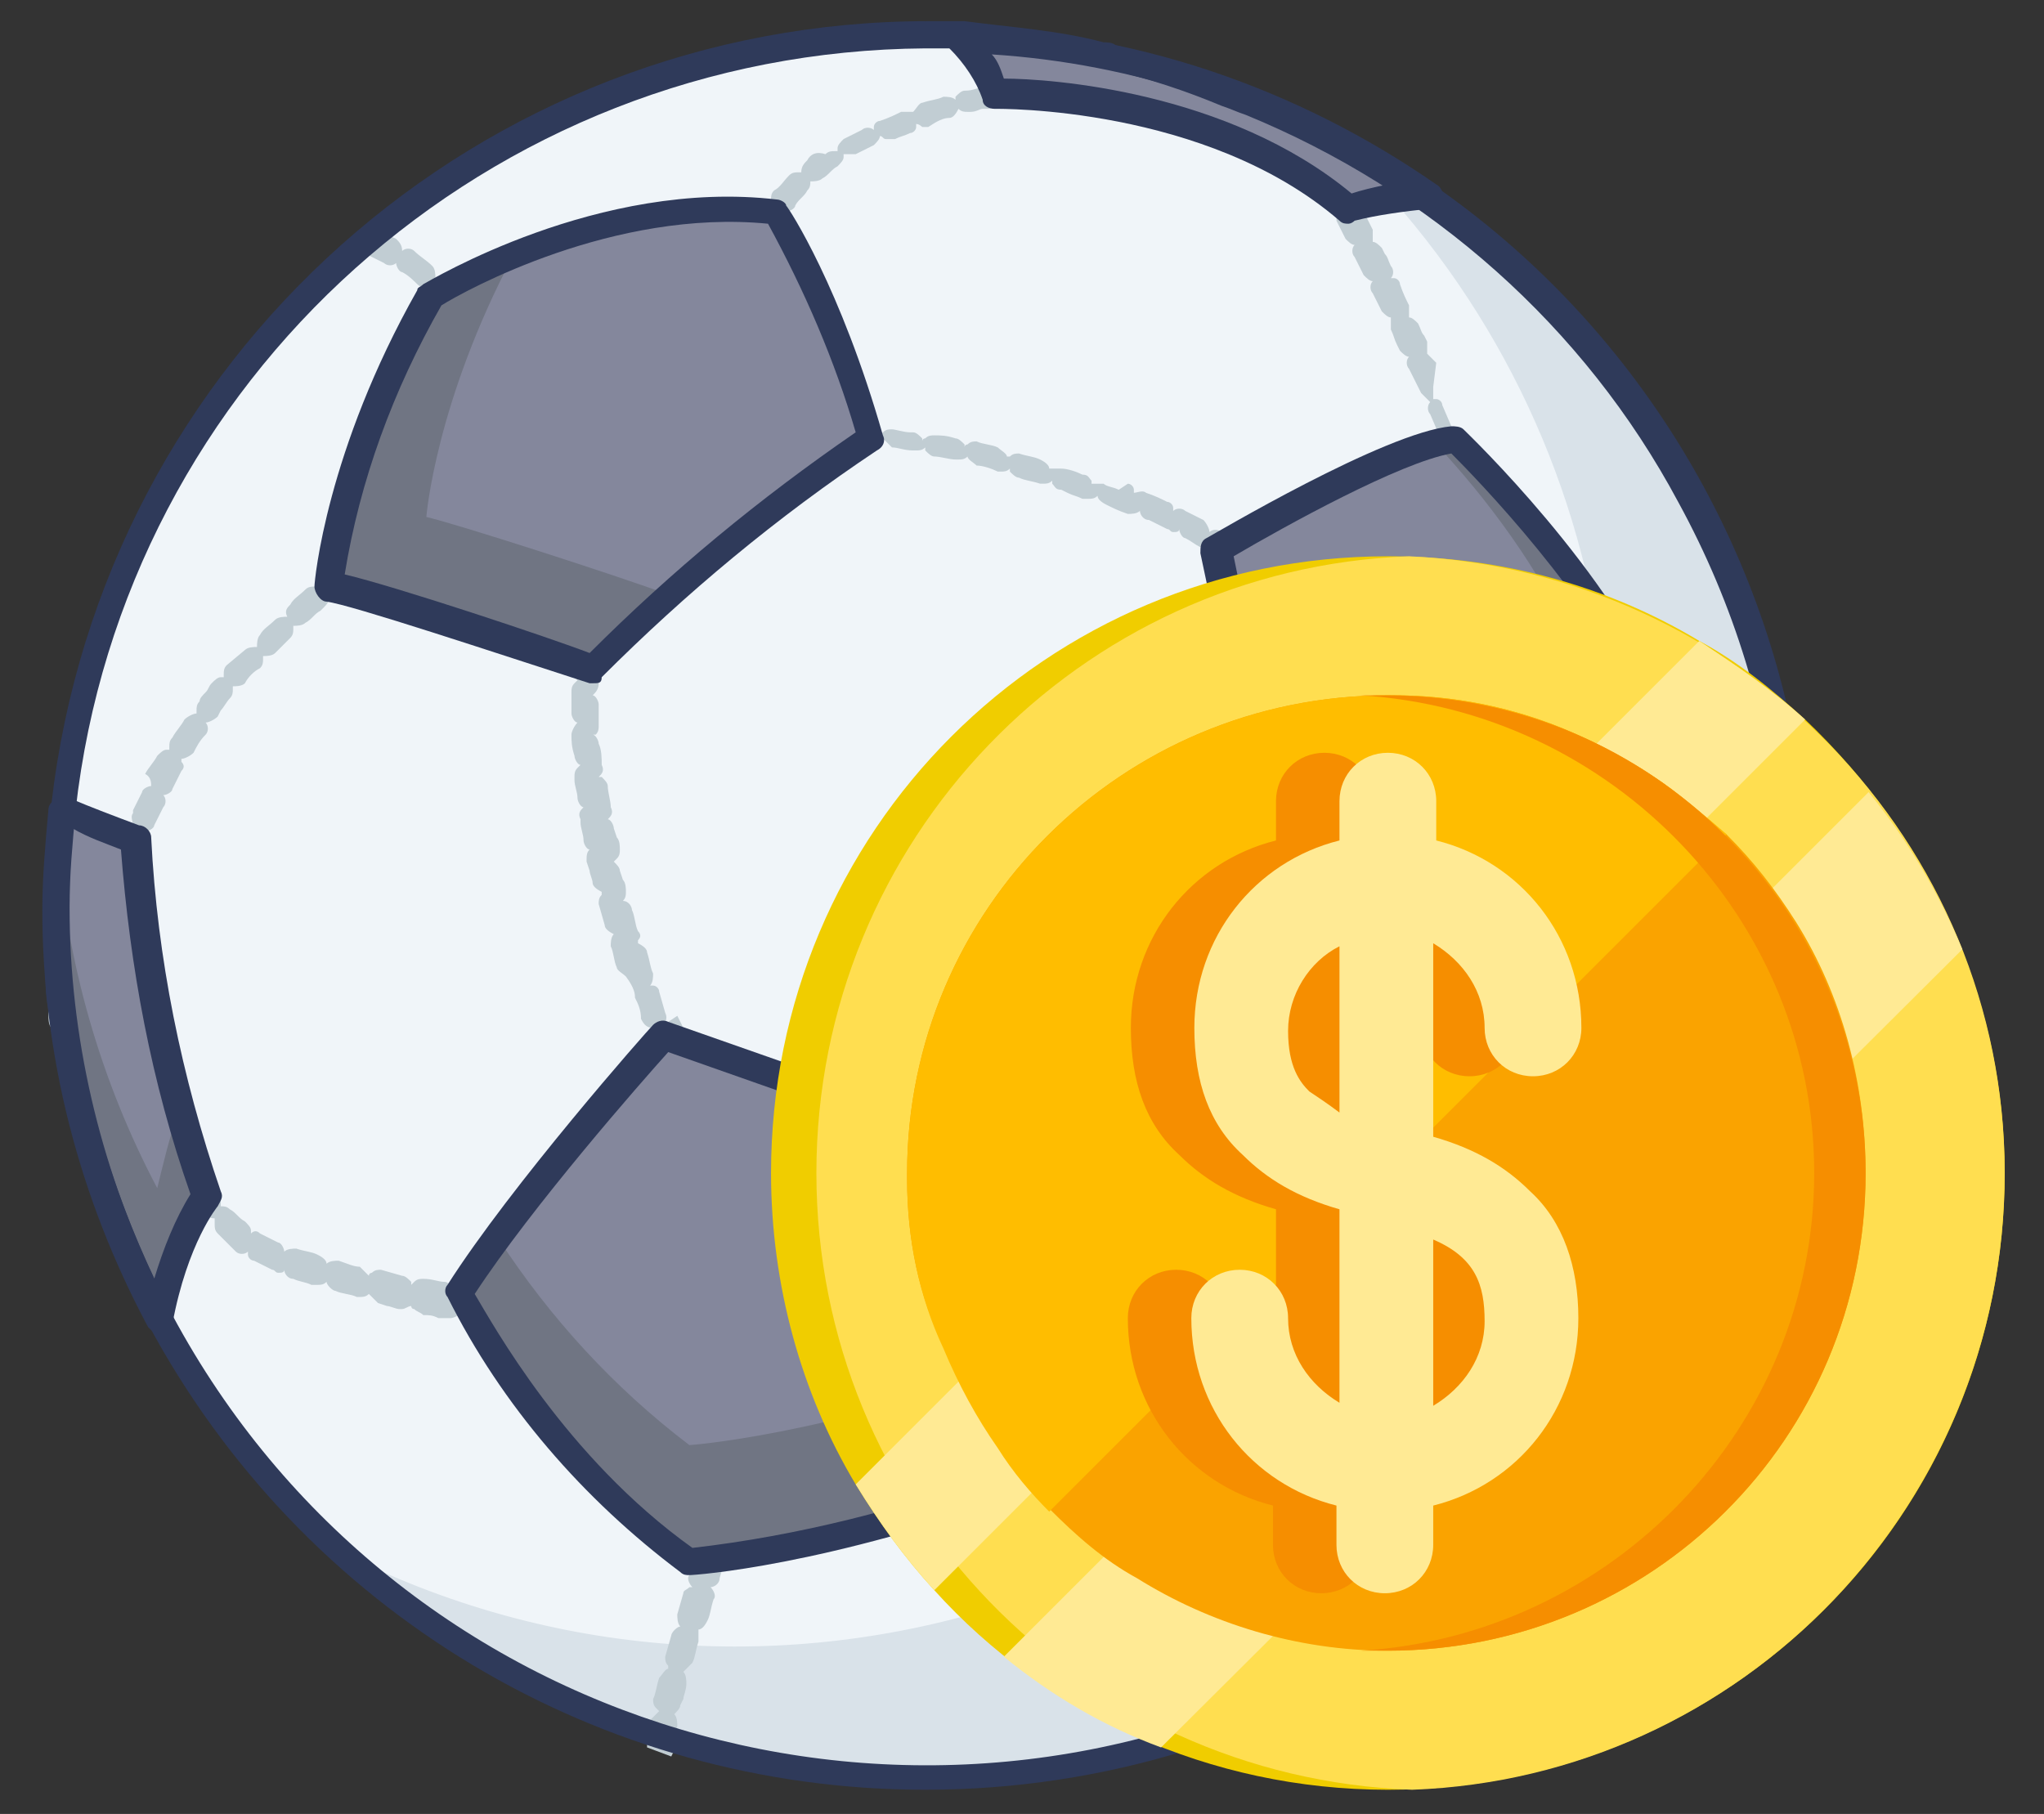 <?xml version="1.0" encoding="utf-8"?>
<!-- Generator: Adobe Illustrator 25.4.1, SVG Export Plug-In . SVG Version: 6.00 Build 0)  -->
<svg version="1.1" id="Layer_1" xmlns="http://www.w3.org/2000/svg" xmlns:xlink="http://www.w3.org/1999/xlink" x="0px" y="0px"
	 viewBox="0 0 67.6 60" style="enable-background:new 0 0 67.6 60;" xml:space="preserve">
<rect x="0" y="0" width="67.6" height="60" fill="#333333" stroke="none"/>
<style type="text/css">
	.st0{fill:#F0F5F9;}
	.st1{fill:#D9E2E9;}
	.st2{fill:#C1CDD3;}
	.st3{fill:#84879C;}
	.st4{fill:#707583;}
	.st5{fill:#2F3A5A;}
	.st6{fill:#F0CD00;}
	.st7{fill:#FFDE50;}
	.st8{fill:#FFEA94;}
	.st9{fill:#FAA300;}
	.st10{fill:#FFBD00;}
	.st11{fill:#F68E00;}
</style>
<g>
	<g>
		<g id="icon_00000093170577379070064760000005186254420321330366_">
			<path class="st0" d="M59.4,30c0,15.9-12.9,28.8-28.8,28.8C20,58.8,10.3,53,5.3,43.6v0c-1.6-3-2.7-6.3-3.2-9.7
				c0-0.2,0-0.4-0.1-0.5C2,33,1.9,32.5,1.9,32c0-0.2,0-0.4,0-0.6c0-0.5,0-1,0-1.4c0-15.9,12.9-28.8,28.8-28.8c0.4,0,0.8,0,1.2,0
				c1.6,0.1,3.1,0.3,4.6,0.6c0.1,0,0.2,0,0.3,0.1c1.3,0.3,2.6,0.7,3.9,1.1c0.3,0.1,0.5,0.2,0.8,0.3C52.3,7.7,59.4,18.3,59.4,30z"/>
			<path class="st1" d="M59.4,30c0,15.9-12.9,28.8-28.8,28.8c-7.2,0-14.1-2.7-19.4-7.5C25.3,58.5,42.7,53,50,38.9
				c6-11.6,3.5-25.7-6.1-34.5c1.2,0.6,2.3,1.3,3.4,2C54.8,11.9,59.4,20.6,59.4,30z"/>
			<path class="st2" d="M2.6,31.3C2.5,31.2,2.5,31.2,2.6,31.3c0.1-0.1,0.3-0.2,0.3-0.3l0.4-0.6c0.1-0.1,0.1-0.3,0-0.4l0,0
				c0.1,0,0.3-0.1,0.4-0.2l0.4-0.6c0.1-0.1,0.1-0.2,0.1-0.3c0,0,0-0.1,0-0.1c0.1,0,0.3-0.1,0.4-0.2L4.8,28c0.1-0.1,0.1-0.3,0-0.5
				c0.1,0,0.3-0.1,0.3-0.2c0.1-0.2,0.2-0.4,0.3-0.6c0.1-0.1,0.1-0.3,0-0.4c0.1,0,0.3-0.1,0.3-0.2c0.1-0.2,0.2-0.4,0.3-0.6
				c0.1-0.1,0.1-0.2,0-0.3c0,0,0-0.1,0-0.1c0.1,0,0.3-0.1,0.4-0.2c0.1-0.2,0.2-0.4,0.4-0.6c0.1-0.1,0.1-0.3,0-0.4
				c0.1,0,0.3-0.1,0.4-0.2l0.1-0.2c0.1-0.1,0.2-0.3,0.3-0.4c0.1-0.1,0.1-0.2,0.1-0.3c0,0,0-0.1,0-0.1c0.1,0,0.3,0,0.4-0.1
				c0.1-0.2,0.3-0.4,0.5-0.5c0.1-0.1,0.1-0.2,0.1-0.3c0,0,0,0,0-0.1c0.1,0,0.3,0,0.4-0.1c0.2-0.2,0.3-0.3,0.5-0.5
				c0.1-0.1,0.1-0.2,0.1-0.3c0,0,0,0,0-0.1c0.1,0,0.3,0,0.4-0.1c0.2-0.1,0.3-0.3,0.5-0.4l0.1-0.1c0.1-0.1,0.2-0.2,0.2-0.4
				c0.1,0,0.3,0,0.4-0.1l0.6-0.5c0.1-0.1,0.2-0.2,0.2-0.4c0.1,0,0.3,0,0.4-0.1c0.2-0.2,0.4-0.3,0.6-0.5C13,18.1,13,18,13,17.9
				c0,0,0-0.1,0-0.1c0.1,0,0.3,0,0.4-0.1c0.2-0.2,0.3-0.4,0.5-0.6C14,17,14,16.8,14,16.7c0.1,0,0.3-0.1,0.4-0.2
				c0.1-0.2,0.3-0.4,0.4-0.6c0.1-0.1,0.1-0.3,0-0.4c0.2,0,0.3-0.1,0.3-0.2c0.1-0.2,0.2-0.4,0.2-0.6l0.2,0.4c0.1,0.1,0.2,0.2,0.3,0.2
				c-0.1,0.1-0.1,0.3,0,0.4l0.3,0.6c0.1,0.1,0.2,0.2,0.3,0.2c-0.1,0.1-0.1,0.3,0,0.4l0.3,0.6c0.1,0.1,0.2,0.2,0.3,0.2
				c-0.1,0.1-0.1,0.3,0,0.4l0.3,0.6c0.1,0.1,0.2,0.2,0.3,0.2c-0.1,0.1-0.1,0.3,0,0.4l0.3,0.6c0.1,0.1,0.2,0.2,0.3,0.2c0,0,0,0,0,0.1
				c0,0.1,0,0.2,0,0.3l0.3,0.6c0.1,0.1,0.2,0.2,0.3,0.2c0,0,0,0,0,0.1c0,0.1,0,0.2,0,0.3l0.1,0.2c0,0.1,0,0.1,0,0.2
				c0,0.1,0.1,0.3,0.2,0.4c0,0,0,0-0.1,0.1c-0.1,0.1-0.1,0.2-0.1,0.3c0,0.2,0,0.4,0,0.7c0,0.1,0.1,0.3,0.2,0.3
				c-0.1,0.1-0.2,0.3-0.2,0.4c0,0.2,0,0.4,0.1,0.7c0,0.1,0.1,0.3,0.2,0.3c0,0,0,0-0.1,0.1c-0.1,0.1-0.1,0.2-0.1,0.3l0,0.1
				c0,0.2,0.1,0.4,0.1,0.6c0,0.1,0.1,0.3,0.2,0.3c-0.1,0.1-0.2,0.2-0.1,0.4l0,0.1c0,0.2,0.1,0.4,0.1,0.6c0,0.1,0.1,0.3,0.2,0.3
				c-0.1,0.1-0.1,0.2-0.1,0.4l0.1,0.3c0,0.1,0.1,0.3,0.1,0.4c0,0.1,0.1,0.2,0.3,0.3c0,0,0,0,0,0.1c-0.1,0.1-0.1,0.2-0.1,0.3l0.2,0.7
				c0,0.1,0.1,0.2,0.3,0.3c-0.1,0.1-0.1,0.3-0.1,0.4c0.1,0.2,0.1,0.5,0.2,0.7c0,0.1,0.2,0.2,0.3,0.3C21,32.7,21,32.9,21,33
				c0.1,0.2,0.2,0.4,0.2,0.7c0.1,0.2,0.2,0.3,0.4,0.3c0.1,0,0.1,0,0.2,0c0.2-0.1,0.3-0.3,0.2-0.5l-0.2-0.7c0-0.1-0.1-0.2-0.2-0.2
				c0,0,0,0-0.1,0c0.1-0.1,0.1-0.3,0.1-0.4c-0.1-0.2-0.1-0.4-0.2-0.7v0c0-0.1-0.1-0.2-0.3-0.3c0,0,0,0,0-0.1c0.1-0.1,0.1-0.2,0-0.3
				c-0.1-0.2-0.1-0.5-0.2-0.7c0-0.1-0.1-0.3-0.3-0.3c0,0,0,0,0,0c0.1-0.1,0.1-0.2,0.1-0.3c0-0.1,0-0.3-0.1-0.4l-0.1-0.3
				c0-0.1-0.1-0.2-0.2-0.3c0,0,0,0,0.1-0.1c0.1-0.1,0.1-0.2,0.1-0.3c0-0.1,0-0.3-0.1-0.4l-0.1-0.3c0-0.1-0.1-0.3-0.2-0.3
				c0.1-0.1,0.2-0.2,0.1-0.4c0-0.2-0.1-0.5-0.1-0.7c0-0.1-0.1-0.2-0.2-0.3c0,0,0,0-0.1,0c0.1-0.1,0.2-0.2,0.1-0.4
				c0-0.2,0-0.5-0.1-0.7c0-0.1-0.1-0.3-0.2-0.3c0,0,0,0,0.1,0c0.1-0.1,0.1-0.2,0.1-0.3c0-0.3,0-0.5,0-0.7l0,0c0-0.1-0.1-0.3-0.2-0.3
				c0.1-0.1,0.2-0.2,0.2-0.4c0-0.2,0-0.3,0-0.3c0-0.1,0-0.1,0-0.2l-0.2-0.3c-0.1-0.1-0.1-0.2-0.2-0.2c0,0-0.1,0-0.1,0
				c0.1-0.1,0.1-0.3,0-0.4l-0.3-0.6c0-0.1-0.1-0.2-0.3-0.2c0,0,0,0-0.1,0c0.1-0.1,0.1-0.3,0-0.4l-0.3-0.6c-0.1-0.1-0.2-0.2-0.3-0.2
				c0,0,0-0.1,0-0.1c0-0.1,0-0.2,0-0.3L18,17.9c0-0.1-0.1-0.2-0.2-0.2c0,0-0.1,0-0.1,0c0,0,0,0,0-0.1c0-0.1,0-0.2,0-0.3l-0.3-0.6
				c-0.1-0.1-0.2-0.2-0.3-0.2c0,0,0,0,0-0.1c0-0.1,0-0.2,0-0.3l-0.3-0.6c-0.1-0.1-0.2-0.2-0.3-0.2c0.1-0.1,0.1-0.3,0-0.4L16,14.1
				c-0.1-0.1-0.2-0.2-0.3-0.2c0.1-0.1,0.1-0.3,0-0.4l-0.2-0.3c-0.1-0.2-0.3-0.3-0.5-0.2c-0.2,0.1-0.3,0.3-0.3,0.5l0,0
				c0,0.1,0,0.2,0,0.2c0,0.1,0,0.2,0.1,0.3c0,0,0,0,0,0c-0.1,0-0.2,0.1-0.3,0.3c-0.1,0.2-0.1,0.4-0.2,0.6c-0.1,0.1-0.1,0.3,0,0.4
				c-0.1,0-0.3,0.1-0.3,0.2c-0.1,0.2-0.2,0.4-0.4,0.6c-0.1,0.1-0.1,0.3-0.1,0.4c0,0-0.1,0-0.1,0c-0.1,0-0.2,0.1-0.3,0.2
				c-0.1,0.2-0.3,0.3-0.5,0.5c-0.1,0.1-0.1,0.2-0.1,0.3c0,0,0,0.1,0,0.1c0,0-0.1,0-0.1,0c-0.1,0-0.2,0.1-0.3,0.1
				c-0.2,0.1-0.3,0.3-0.5,0.5c-0.1,0.1-0.2,0.2-0.1,0.4c-0.1,0-0.3,0-0.4,0.1c-0.1,0.1-0.2,0.2-0.4,0.3L10.7,19
				c-0.1,0.1-0.2,0.2-0.2,0.3c0,0,0,0.1,0,0.1c-0.2,0-0.3,0-0.4,0.1c-0.2,0.2-0.4,0.3-0.5,0.5c-0.1,0.1-0.2,0.2-0.1,0.4
				c-0.1,0-0.3,0-0.4,0.1c-0.2,0.2-0.4,0.3-0.5,0.5c-0.1,0.1-0.1,0.3-0.1,0.4c-0.1,0-0.3,0-0.4,0.1L7.5,22c-0.1,0.1-0.1,0.2-0.1,0.3
				c0,0,0,0,0,0.1c0,0-0.1,0-0.1,0c-0.1,0-0.2,0.1-0.3,0.2c-0.1,0.1-0.1,0.2-0.2,0.3c-0.1,0.1-0.2,0.2-0.2,0.3
				c-0.1,0.1-0.1,0.2-0.1,0.3c0,0,0,0.1,0,0.1c-0.1,0-0.3,0.1-0.4,0.2c-0.1,0.2-0.3,0.4-0.4,0.6c-0.1,0.1-0.1,0.2-0.1,0.3
				c0,0,0,0.1,0,0.1c0,0-0.1,0-0.1,0c-0.1,0-0.2,0.1-0.3,0.2c-0.1,0.2-0.3,0.4-0.4,0.6C5,25.7,5,25.9,5,26c-0.1,0-0.3,0.1-0.3,0.2
				c-0.1,0.2-0.2,0.4-0.3,0.6l0,0.1c-0.1,0.1,0,0.3,0,0.4c-0.1,0-0.2,0.1-0.3,0.2l-0.4,0.6c-0.1,0.1-0.1,0.3,0,0.4c0,0-0.1,0-0.1,0
				c-0.1,0-0.2,0.1-0.3,0.2L3,29.3c-0.1,0.1-0.1,0.3,0,0.4c-0.1,0-0.3,0.1-0.4,0.2l-0.4,0.6c-0.1,0.1-0.1,0.2-0.1,0.3
				c0,0,0,0.1,0,0.1c0,0-0.1,0-0.1,0c-0.1,0-0.2,0.1-0.3,0.2l-0.2,0.2l0,0.1c0,0.2,0,0.4,0,0.6l0.1,0.7l0.8-1.2
				C2.6,31.5,2.6,31.4,2.6,31.3z"/>
			<path class="st2" d="M20.5,10.2c0.1,0,0.3,0,0.4,0l0,0c0.2,0,0.3-0.1,0.4-0.2c0.1,0.1,0.2,0.2,0.3,0.2h0l0,0
				c0.2,0,0.5-0.1,0.7-0.2c0.1,0,0.2-0.1,0.3-0.3c0.1,0.1,0.3,0.1,0.4,0c0.2-0.1,0.5-0.2,0.7-0.3C23.9,9.4,24,9.2,24,9.1
				c0.1,0.1,0.3,0,0.4-0.1c0.2-0.1,0.4-0.3,0.6-0.5c0.1-0.1,0.1-0.2,0.1-0.4c0.1,0,0.3,0,0.4-0.2c0.2-0.2,0.3-0.4,0.4-0.6
				C26,7.3,26,7.2,26,7.1c0,0,0,0,0-0.1c0.1,0,0.3-0.1,0.3-0.2c0.1-0.2,0.3-0.3,0.4-0.5c0.1-0.1,0.1-0.2,0.1-0.3
				c0.1,0,0.3,0,0.4-0.1c0.2-0.1,0.3-0.3,0.5-0.4c0.1-0.1,0.2-0.2,0.2-0.3c0,0,0,0,0-0.1c0.1,0,0.3,0,0.4,0c0.2-0.1,0.4-0.2,0.6-0.3
				c0.1-0.1,0.2-0.2,0.2-0.3c0.1,0,0.1,0.1,0.2,0.1c0.1,0,0.1,0,0.2,0l0.1,0c0.2-0.1,0.3-0.1,0.5-0.2c0.1,0,0.2-0.1,0.2-0.2
				c0,0,0,0,0-0.1c0.1,0,0.2,0.1,0.2,0.1c0,0,0,0,0.1,0l0.1,0C31,4,31.2,3.9,31.4,3.9c0.1,0,0.2-0.1,0.3-0.3
				c0.1,0.1,0.2,0.1,0.3,0.1l0.1,0l0,0c0.2,0,0.3-0.1,0.4-0.1l0.2,0c0.1,0,0.2-0.1,0.3-0.2c0,0,0,0,0-0.1c0.1,0.1,0.2,0.1,0.3,0.1
				c0,0,0.1,0,0.1,0l0.7-0.2c0.1,0,0.2-0.1,0.3-0.3C34.4,3,34.5,3,34.6,3c0,0,0.1,0,0.1,0l0.7-0.2c0.1,0,0.2-0.1,0.3-0.3
				c0.1,0.1,0.2,0.1,0.3,0.1c0,0,0.1,0,0.1,0l0.7-0.2c0.2-0.1,0.4-0.3,0.3-0.5l0-0.1l-0.1,0c-0.1,0-0.3-0.1-0.4-0.1l-0.1,0l-0.6,0.2
				c-0.1,0-0.2,0.1-0.3,0.3c-0.1-0.1-0.3-0.1-0.4-0.1l-0.7,0.2c-0.1,0-0.2,0.1-0.3,0.3c0,0,0,0,0,0c-0.1-0.1-0.2-0.1-0.3,0l-0.7,0.2
				c-0.1,0-0.2,0.1-0.3,0.2c0,0,0,0,0,0c-0.1-0.1-0.2-0.1-0.3-0.1l-0.1,0c-0.2,0-0.3,0.1-0.6,0.1c-0.1,0-0.2,0.1-0.3,0.2
				c0,0,0,0,0,0.1c-0.1-0.1-0.3-0.1-0.4-0.1c-0.2,0.1-0.4,0.1-0.7,0.2c-0.1,0-0.2,0.2-0.3,0.3c0,0,0,0-0.1,0c-0.1,0-0.2,0-0.3,0
				c-0.2,0.1-0.4,0.2-0.7,0.3c-0.1,0-0.2,0.1-0.2,0.2c0,0,0,0.1,0,0.1c-0.1-0.1-0.3-0.1-0.4,0c-0.2,0.1-0.4,0.2-0.6,0.3
				c-0.1,0.1-0.2,0.2-0.2,0.3c0,0,0,0.1,0,0.1c0,0,0,0-0.1,0c-0.1,0-0.2,0-0.3,0.1C27,5,26.8,5.1,26.7,5.3c-0.1,0.1-0.2,0.2-0.2,0.4
				c0,0-0.1,0-0.1,0c-0.1,0-0.2,0-0.3,0.1c-0.2,0.2-0.3,0.4-0.5,0.5c-0.1,0.1-0.1,0.2-0.1,0.3c0,0,0,0.1,0,0.1
				c-0.1,0-0.3,0.1-0.3,0.2c-0.1,0.2-0.3,0.4-0.4,0.5c-0.1,0.1-0.1,0.2-0.1,0.3c0,0,0,0,0,0c0,0,0,0,0,0c-0.1,0-0.2,0-0.3,0.1
				c-0.2,0.1-0.3,0.3-0.5,0.4c-0.1,0.1-0.1,0.2-0.2,0.3c0,0,0,0,0,0c-0.1,0-0.3,0-0.4,0C23.1,8.8,23,8.9,22.8,9
				c-0.1,0-0.2,0.1-0.2,0.3c0,0,0,0,0,0c-0.1-0.1-0.2-0.1-0.3,0c-0.2,0.1-0.4,0.1-0.6,0.1c-0.1,0-0.2,0.1-0.3,0.2
				c-0.1-0.1-0.2-0.2-0.3-0.2c-0.1,0-0.2,0-0.3,0c-0.2,0-0.5,0.1-0.5,0.4C20.1,10,20.2,10.2,20.5,10.2L20.5,10.2z"/>
			<path class="st2" d="M58.7,23.7l-0.2-0.1c-0.2-0.1-0.3-0.1-0.5-0.2c-0.1,0-0.3,0-0.4,0.1c0-0.1-0.1-0.2-0.3-0.3h0
				c-0.3-0.1-0.5-0.1-0.7-0.2c-0.1,0-0.2,0-0.3,0.1c0,0,0,0-0.1,0c0,0,0-0.1-0.1-0.1C56.1,23.1,56,23,55.9,23h0c-0.3,0-0.5,0-0.8,0
				c-0.1,0-0.2,0.1-0.3,0.2c0,0,0,0,0,0.1c0,0,0,0,0,0c-0.1-0.1-0.2-0.1-0.3-0.1l-0.7,0c-0.1,0-0.3,0.1-0.3,0.2
				c-0.1-0.1-0.2-0.2-0.3-0.2h0l-0.7,0c-0.1,0-0.2,0-0.3,0.1c0,0,0,0,0,0.1c-0.1-0.1-0.2-0.2-0.4-0.2l-0.7,0c-0.1,0-0.3,0.1-0.4,0.2
				c-0.1-0.1-0.2-0.2-0.4-0.2l-0.7,0c-0.1,0-0.3,0.1-0.3,0.2c-0.1-0.1-0.2-0.2-0.4-0.2l-0.4,0c-0.2,0-0.4,0.1-0.4,0.3
				c0,0-0.1-0.1-0.1-0.1L47.4,23c-0.1-0.1-0.2-0.1-0.3-0.1c0.1-0.1,0.1-0.1,0.1-0.2l0.1-0.7c0-0.1,0-0.3-0.1-0.4
				c0.1-0.1,0.2-0.2,0.2-0.3l0.1-0.7c0-0.1,0-0.2-0.1-0.3c0,0,0,0-0.1-0.1c0.1-0.1,0.2-0.2,0.2-0.3l0.1-0.7c0-0.1,0-0.3-0.1-0.4
				c0.1-0.1,0.2-0.2,0.2-0.3l0.1-0.7c0-0.1,0-0.2-0.1-0.3c0,0,0,0-0.1-0.1c0.1-0.1,0.2-0.2,0.2-0.3l0.1-0.7c0-0.1,0-0.2-0.1-0.3
				c0,0,0,0-0.1-0.1c0.1-0.1,0.2-0.2,0.3-0.3l0.1-0.7c0-0.1,0-0.2-0.1-0.3c0,0-0.1-0.1-0.1-0.1c0,0,0.1-0.1,0.1-0.2
				c0-0.1,0-0.2,0-0.3l-0.3-0.7c0-0.1-0.1-0.2-0.2-0.2c0,0-0.1,0-0.1,0c0,0,0-0.1,0-0.1c0-0.1,0-0.2,0-0.3L47.5,12
				c-0.1-0.1-0.2-0.2-0.3-0.3c0,0,0,0,0-0.1c0-0.1,0-0.2,0-0.3l-0.1-0.2C47,11,47,10.9,46.9,10.7c-0.1-0.1-0.2-0.2-0.3-0.2
				c0,0,0,0,0-0.1c0-0.1,0-0.2,0-0.3c-0.1-0.2-0.2-0.4-0.3-0.7c0-0.1-0.1-0.2-0.2-0.2c0,0-0.1,0-0.1,0c0.1-0.1,0.1-0.3,0-0.4
				c-0.1-0.2-0.1-0.3-0.2-0.4l-0.1-0.2c-0.1-0.1-0.2-0.2-0.3-0.2c0,0,0-0.1,0-0.1c0-0.1,0-0.2,0-0.3v0C45.2,7.2,45.1,7,45,6.8
				c-0.1-0.1-0.2-0.2-0.4-0.2c0.1-0.1,0-0.3-0.1-0.4c-0.1-0.2-0.3-0.4-0.5-0.6c-0.1-0.1-0.2-0.2-0.4-0.1c0-0.1,0-0.3-0.1-0.4l0,0
				c-0.1-0.1-0.2-0.2-0.3-0.3l-0.2-0.2c-0.1-0.1-0.2-0.1-0.3-0.1c0,0-0.1,0-0.1,0c0-0.1,0-0.3-0.1-0.4l-0.5-0.5
				c-0.1-0.1-0.2-0.1-0.3-0.1c0,0-0.1,0-0.1,0c0,0,0-0.1,0-0.1l0-0.1l-0.1-0.1C41.3,3,41,2.9,40.7,2.8l-1.1-0.4L41,3.7
				c0.1,0.1,0.3,0.1,0.4,0.1c0,0.1,0,0.3,0.1,0.4c0.2,0.2,0.3,0.3,0.5,0.5c0.1,0.1,0.3,0.2,0.4,0.1c0,0.1,0,0.3,0.1,0.4
				c0.2,0.2,0.3,0.3,0.5,0.5c0.1,0.1,0.2,0.1,0.4,0.1c0,0.1,0,0.3,0.1,0.4c0.2,0.2,0.3,0.4,0.4,0.5c0.1,0.1,0.2,0.2,0.3,0.2
				c0,0.1,0,0.3,0,0.4c0.1,0.2,0.2,0.4,0.3,0.6c0.1,0.1,0.2,0.2,0.3,0.2c-0.1,0.1-0.1,0.3,0,0.4c0.1,0.2,0.2,0.4,0.3,0.6
				c0.1,0.1,0.2,0.2,0.3,0.2c-0.1,0.1-0.1,0.3,0,0.4c0.1,0.2,0.2,0.4,0.3,0.6c0.1,0.1,0.2,0.2,0.3,0.2c0,0,0,0,0,0.1
				c0,0.1,0,0.2,0,0.3c0.1,0.2,0.1,0.3,0.2,0.5l0.1,0.2c0.1,0.1,0.2,0.2,0.3,0.2c-0.1,0.1-0.1,0.3,0,0.4L47,13
				c0.1,0.1,0.2,0.2,0.3,0.3c-0.1,0.1-0.1,0.3,0,0.4l0.3,0.7c0,0.1,0.1,0.2,0.2,0.2c-0.1,0.1-0.1,0.1-0.1,0.2l-0.1,0.7
				c0,0.1,0,0.2,0.1,0.3c0,0,0,0,0.1,0.1c-0.1,0.1-0.2,0.2-0.2,0.3l-0.1,0.7c0,0.1,0,0.2,0.1,0.3c0,0,0,0,0.1,0.1c0,0-0.1,0-0.1,0
				c-0.1,0.1-0.2,0.2-0.2,0.3l-0.1,0.7c0,0.1,0,0.2,0.1,0.3c0,0,0,0,0.1,0.1C47.1,18.8,47,18.9,47,19l-0.1,0.7c0,0.1,0,0.3,0.1,0.4
				c0,0-0.1,0-0.1,0c-0.1,0.1-0.2,0.2-0.2,0.3l-0.1,0.7c0,0.1,0,0.3,0.1,0.4c-0.1,0.1-0.2,0.2-0.2,0.3l-0.1,0.3
				c-0.1,0-0.1-0.1-0.2-0.1C46.2,22,46,22,45.9,22c0-0.1,0-0.3-0.2-0.4l-0.6-0.4c-0.1-0.1-0.3-0.1-0.4-0.1c0,0,0-0.1,0-0.1
				c0-0.1-0.1-0.2-0.2-0.3c-0.1-0.1-0.2-0.2-0.4-0.3L44,20.3c-0.1-0.1-0.3-0.1-0.4-0.1c0,0,0-0.1,0-0.1c0-0.1-0.1-0.2-0.2-0.3
				c-0.2-0.1-0.4-0.3-0.6-0.4c-0.1-0.1-0.2-0.1-0.3-0.1c0,0-0.1,0-0.1,0c0,0,0-0.1,0-0.1c0-0.1-0.1-0.2-0.2-0.3
				c-0.2-0.1-0.4-0.3-0.6-0.4c-0.1-0.1-0.2-0.1-0.3-0.1c0,0-0.1,0-0.1,0c0,0,0-0.1,0-0.1c0-0.1-0.1-0.2-0.2-0.3
				c-0.2-0.1-0.4-0.3-0.6-0.4c-0.1-0.1-0.3-0.1-0.4,0c0-0.1-0.1-0.3-0.2-0.4c-0.2-0.1-0.4-0.2-0.6-0.3c-0.1-0.1-0.3-0.1-0.4,0
				c0,0,0-0.1,0-0.1c0-0.1-0.1-0.2-0.2-0.2c-0.2-0.1-0.4-0.2-0.7-0.3c-0.1-0.1-0.3,0-0.4,0c0,0,0-0.1,0-0.1c0-0.1-0.1-0.2-0.2-0.2
				L37,16.2c-0.2-0.1-0.4-0.1-0.5-0.2c-0.1,0-0.2,0-0.3,0c0,0-0.1,0-0.1,0c0,0,0-0.1,0-0.1c-0.1-0.1-0.1-0.2-0.3-0.2
				c-0.2-0.1-0.5-0.2-0.7-0.2c-0.1,0-0.2,0-0.3,0c0,0-0.1,0-0.1,0c0-0.1-0.1-0.2-0.3-0.3l0,0c-0.2-0.1-0.4-0.1-0.7-0.2
				c-0.1,0-0.2,0-0.3,0.1c0,0,0,0-0.1,0c0-0.1-0.2-0.2-0.3-0.3l0,0c-0.2-0.1-0.5-0.1-0.7-0.2c-0.1,0-0.2,0-0.3,0.1
				c0,0-0.1,0-0.1,0.1c0,0,0-0.1,0-0.1c-0.1-0.1-0.2-0.2-0.3-0.2c-0.3-0.1-0.5-0.1-0.7-0.1c-0.1,0-0.2,0-0.3,0.1c0,0-0.1,0-0.1,0.1
				c0,0,0-0.1,0-0.1c-0.1-0.1-0.2-0.2-0.3-0.2l-0.1,0c-0.2,0-0.5-0.1-0.6-0.1c-0.1,0-0.2,0-0.3,0.1c0,0,0,0-0.1,0.1c0,0,0,0,0,0
				c-0.1-0.1-0.1-0.2-0.2-0.2l-0.7-0.2c-0.1,0-0.3,0-0.4,0.1c0-0.1-0.1-0.3-0.3-0.3l-0.7-0.2c-0.1,0-0.2,0-0.3,0c0,0-0.1,0-0.1,0
				c0,0,0-0.1,0-0.1c-0.1-0.1-0.1-0.2-0.3-0.2l-0.7-0.2c-0.1,0-0.2,0-0.3,0c0,0,0,0-0.1,0c0-0.1-0.1-0.2-0.3-0.3L24,12.6
				c-0.1,0-0.2,0-0.3,0c0,0-0.1,0-0.1,0.1c0,0,0-0.1-0.1-0.1c-0.1-0.1-0.2-0.2-0.3-0.2c-0.1,0-0.3-0.1-0.5-0.1l-0.2,0
				c-0.1,0-0.3,0-0.4,0.1c-0.1-0.1-0.2-0.2-0.3-0.3h0c-0.2,0-0.3-0.1-0.5-0.1l-0.2,0c-0.1,0-0.2,0-0.3,0.1c0,0,0,0-0.1,0
				c0,0,0-0.1,0-0.1c-0.1-0.1-0.2-0.2-0.3-0.2c-0.2,0-0.4-0.1-0.7-0.2c-0.1,0-0.3,0-0.4,0.1c0-0.1-0.2-0.2-0.3-0.3l0,0
				c-0.2-0.1-0.4-0.1-0.6-0.2c-0.1,0-0.2,0-0.3,0c0,0-0.1,0-0.1,0c0,0,0,0,0-0.1c0-0.1-0.1-0.2-0.2-0.2c-0.2-0.1-0.4-0.2-0.7-0.2
				c-0.1-0.1-0.3,0-0.4,0c0,0,0,0,0-0.1c0-0.1-0.1-0.2-0.2-0.2c-0.2-0.1-0.4-0.2-0.6-0.3c-0.1-0.1-0.2-0.1-0.3,0c0,0,0,0-0.1,0
				c0,0,0,0,0-0.1c0-0.1-0.1-0.2-0.2-0.3c-0.2-0.1-0.4-0.2-0.5-0.4c-0.1-0.1-0.3-0.1-0.4-0.1c0-0.1,0-0.3-0.1-0.4l0,0
				c-0.2-0.2-0.4-0.3-0.6-0.5c-0.1-0.1-0.3-0.1-0.4,0c0-0.2-0.1-0.3-0.2-0.4l0,0c-0.2-0.1-0.5-0.2-0.7-0.3c-0.1,0-0.2,0-0.3,0
				c-0.2,0.1-0.3,0.3-0.2,0.6c0,0.1,0.1,0.2,0.2,0.2c0.2,0.1,0.4,0.2,0.6,0.3c0.1,0.1,0.3,0.1,0.4,0c0,0.1,0.1,0.3,0.2,0.3
				c0.2,0.1,0.4,0.3,0.5,0.4c0.1,0.1,0.2,0.1,0.4,0.1c0,0.1,0,0.3,0.1,0.4c0.2,0.2,0.4,0.3,0.6,0.5c0.1,0.1,0.3,0.1,0.4,0
				c0,0.1,0.1,0.3,0.2,0.4c0.2,0.1,0.4,0.2,0.7,0.3c0.1,0,0.3,0,0.4,0c0,0,0,0.1,0,0.1c0,0.1,0.1,0.2,0.2,0.2
				c0.2,0.1,0.5,0.2,0.7,0.3c0.1,0,0.3,0,0.4-0.1c0,0,0,0.1,0,0.1c0.1,0.1,0.1,0.2,0.3,0.2c0.2,0.1,0.4,0.1,0.6,0.2l0.1,0
				c0.1,0,0.1,0,0.2,0c0.1,0,0.2,0,0.3-0.1c0,0.1,0.2,0.3,0.3,0.3l0.7,0.2l0.1,0c0.1,0,0.2,0,0.3-0.1c0.1,0.1,0.2,0.2,0.3,0.3
				c0.2,0.1,0.5,0.1,0.7,0.1l0,0l0.1,0c0.1,0,0.2-0.1,0.3-0.1c0.1,0.1,0.2,0.2,0.3,0.3c0.3,0,0.5,0.1,0.7,0.1l0.1,0
				c0.1,0,0.2,0,0.3-0.1c0,0,0,0,0,0c0.1,0.1,0.1,0.2,0.3,0.2l0.7,0.2l0.1,0c0.1,0,0.2,0,0.3-0.1c0,0.1,0.2,0.2,0.3,0.3l0.6,0.2
				c0.1,0,0.1,0,0.2,0c0.1,0,0.2,0,0.3-0.1c0,0,0,0.1,0,0.1c0.1,0.1,0.1,0.2,0.3,0.2l0.7,0.2c0,0,0.1,0,0.1,0c0.1,0,0.2,0,0.3-0.1
				c0,0.1,0.1,0.3,0.3,0.3l0.7,0.2l0.1,0c0.1,0,0.2-0.1,0.3-0.1c0.1,0.1,0.2,0.2,0.3,0.3c0.2,0,0.4,0.1,0.7,0.1l0,0l0.1,0
				c0.1,0,0.2,0,0.3-0.1c0,0,0,0,0,0.1c0.1,0.1,0.2,0.2,0.3,0.2c0.2,0,0.5,0.1,0.7,0.1l0.1,0c0.1,0,0.2,0,0.3-0.1
				c0,0.1,0.2,0.2,0.3,0.3c0.2,0,0.5,0.1,0.7,0.2l0.1,0c0.1,0,0.2,0,0.3-0.1c0,0,0,0.1,0,0.1c0.1,0.1,0.2,0.2,0.3,0.2
				c0.2,0.1,0.4,0.1,0.7,0.2c0,0,0.1,0,0.1,0c0.1,0,0.2,0,0.3-0.1c0,0,0,0.1,0,0.1c0.1,0.1,0.1,0.2,0.3,0.2l0.2,0.1
				c0.2,0.1,0.3,0.1,0.5,0.2c0.1,0,0.1,0,0.2,0c0.1,0,0.2,0,0.3-0.1c0,0.1,0.1,0.2,0.3,0.3c0.2,0.1,0.4,0.2,0.7,0.3
				c0.1,0,0.3,0,0.4-0.1c0,0.1,0.1,0.3,0.3,0.3c0.2,0.1,0.4,0.2,0.6,0.3c0.1,0,0.1,0.1,0.2,0.1c0.1,0,0.2,0,0.2-0.1
				c0,0.1,0.1,0.3,0.2,0.3c0.2,0.1,0.3,0.2,0.5,0.3l0.1,0c0.1,0.1,0.3,0.1,0.4,0c0,0.1,0.1,0.3,0.2,0.3c0.1,0.1,0.2,0.2,0.4,0.2
				l0.3,0.2c0.1,0.1,0.3,0.1,0.4,0c0,0,0,0,0,0.1c0,0.1,0.1,0.2,0.2,0.3c0.1,0.1,0.2,0.1,0.3,0.2c0.1,0.1,0.2,0.1,0.3,0.2
				c0.1,0.1,0.3,0.1,0.4,0c0,0.1,0.1,0.3,0.2,0.4l0.6,0.4c0.1,0.1,0.3,0.1,0.4,0.1c0,0.1,0.1,0.3,0.2,0.4c0.1,0.1,0.2,0.1,0.3,0.2
				c0.1,0.1,0.2,0.1,0.3,0.2c0.1,0.1,0.3,0.1,0.4,0.1c0,0.1,0.1,0.3,0.2,0.4l0.6,0.5c0.1,0.1,0.2,0.1,0.4,0.1c0,0.1,0,0.3,0.2,0.4
				c0.2,0.1,0.3,0.3,0.5,0.4l0.1,0.1c0,0,0,0,0,0c0,0,0,0,0,0.1l0,0.2l-0.2,0.2C46,23.8,46,23.9,46,24c0,0,0,0.1,0,0.1
				c0,0,0,0-0.1,0c-0.1,0-0.2,0.1-0.3,0.2c-0.1,0.1-0.1,0.2-0.2,0.3c-0.1,0.1-0.2,0.2-0.2,0.3c-0.1,0.1-0.1,0.3-0.1,0.4
				c0,0-0.1,0-0.1,0c-0.1,0-0.2,0.1-0.3,0.2c-0.1,0.2-0.3,0.4-0.4,0.6c-0.1,0.1-0.1,0.2-0.1,0.3c0,0,0,0.1,0,0.1
				c-0.1,0-0.3,0.1-0.4,0.2l-0.4,0.6c-0.1,0.1-0.1,0.3,0,0.4c-0.1,0-0.3,0.1-0.4,0.2c-0.1,0.2-0.2,0.4-0.3,0.6
				c-0.1,0.1-0.1,0.3,0,0.4c-0.1,0-0.3,0.1-0.3,0.3l0,0.1c-0.1,0.2-0.2,0.4-0.2,0.6c0,0.1,0,0.2,0,0.3c0,0,0,0,0,0
				c-0.1,0-0.2,0.1-0.3,0.2c-0.1,0.2-0.3,0.4-0.4,0.5c-0.1,0.1-0.1,0.2-0.1,0.4c0,0,0,0-0.1,0c-0.1,0-0.2,0.1-0.3,0.1
				c-0.2,0.2-0.3,0.3-0.5,0.5c-0.1,0.1-0.1,0.2-0.1,0.4c-0.1,0-0.3,0-0.4,0.1l-0.1,0c-0.2,0.1-0.3,0.3-0.5,0.4
				c-0.1,0.1-0.1,0.2-0.2,0.3c0,0,0,0.1,0,0.1c0,0,0,0-0.1,0c-0.1,0-0.2,0-0.3,0.1l-0.5,0.5c-0.1,0.1-0.1,0.2-0.2,0.3
				c0,0,0,0.1,0,0.1c-0.1,0-0.3,0-0.4,0.1c-0.2,0.1-0.4,0.3-0.5,0.4c-0.1,0.1-0.2,0.2-0.2,0.4c-0.1,0-0.3,0-0.4,0.1
				c-0.2,0.1-0.4,0.3-0.5,0.4c-0.1,0.1-0.2,0.2-0.2,0.3c0,0,0,0.1,0,0.1c-0.1-0.1-0.3,0-0.4,0.1c-0.1,0.1-0.2,0.2-0.3,0.2
				c-0.1,0.1-0.2,0.1-0.3,0.2C35,36.5,35,36.7,35,36.8c-0.1-0.1-0.3,0-0.4,0c-0.2,0.1-0.4,0.3-0.6,0.4c-0.1,0.1-0.2,0.2-0.2,0.4
				c0,0-0.1,0-0.1,0c-0.1,0-0.2,0-0.3,0.1l-0.3,0.2L32.8,38c-0.1,0-0.2,0.1-0.2,0.2c0,0,0,0.1,0,0.1c0,0-0.1,0-0.1,0
				c-0.1,0-0.2,0-0.3,0l-0.7,0.3c-0.1,0.1-0.2,0.2-0.2,0.3c-0.1-0.1-0.3-0.1-0.4,0l-0.6,0.3c-0.1,0.1-0.2,0.2-0.2,0.3
				c-0.1-0.1-0.3-0.1-0.4,0l-0.6,0.3c-0.1,0-0.2,0.1-0.2,0.2c0,0,0,0.1,0,0.1c0,0-0.1,0-0.1,0c-0.1,0-0.2,0-0.3,0l-0.6,0.3
				c-0.1,0.1-0.2,0.2-0.2,0.3c-0.1-0.1-0.3-0.1-0.4,0l-0.1,0l-0.1,0c-0.1-0.1-0.2-0.1-0.3-0.1c0,0,0,0-0.1,0c0-0.1,0-0.3-0.1-0.4
				l0,0c-0.2-0.2-0.3-0.3-0.5-0.5c-0.1-0.1-0.2-0.1-0.4-0.1c0,0,0,0,0-0.1c0-0.1,0-0.2-0.1-0.3l-0.1-0.2c-0.1-0.1-0.2-0.2-0.3-0.4
				c-0.1-0.1-0.2-0.2-0.3-0.2c0,0,0,0-0.1,0c0-0.1,0-0.3,0-0.4l0,0c-0.1-0.2-0.3-0.4-0.4-0.6c-0.1-0.1-0.2-0.2-0.3-0.2
				c0,0,0,0-0.1,0c0,0,0,0,0-0.1c0-0.1,0-0.2,0-0.3l0,0c-0.1-0.2-0.2-0.4-0.3-0.6c-0.1-0.1-0.2-0.2-0.3-0.2c0.1-0.1,0.1-0.3,0-0.4
				l0,0c-0.1-0.2-0.2-0.4-0.3-0.6c-0.1-0.1-0.2-0.2-0.3-0.2c0,0,0,0,0-0.1c0-0.1,0-0.2,0-0.3c-0.1-0.2-0.2-0.4-0.3-0.6l-0.1-0.2
				L21.8,34l-0.3,0.3l0.1,0.2c0.1,0.2,0.2,0.4,0.3,0.6c0.1,0.1,0.2,0.2,0.3,0.2c0,0,0,0,0,0.1c0,0.1,0,0.2,0,0.3
				c0.1,0.2,0.2,0.4,0.3,0.6c0.1,0.1,0.2,0.2,0.3,0.2c0,0,0,0.1,0,0.1c0,0.1,0,0.2,0,0.3l0.1,0.1c0.1,0.2,0.2,0.4,0.3,0.5
				c0.1,0.1,0.2,0.2,0.4,0.2c0,0,0,0,0,0.1c0,0.1,0,0.2,0.1,0.3l0.1,0.1c0.1,0.2,0.2,0.4,0.3,0.5c0.1,0.1,0.2,0.2,0.4,0.2
				c0,0,0,0.1,0,0.1c0,0.1,0,0.2,0.1,0.3c0.2,0.2,0.3,0.4,0.5,0.6c0.1,0.1,0.2,0.2,0.4,0.2c0,0,0,0.1,0,0.1c0,0.1,0,0.2,0.1,0.3
				c0.2,0.2,0.3,0.4,0.5,0.5c0.1,0.1,0.2,0.1,0.3,0.1c0,0,0.1,0,0.1,0c0,0,0,0.1,0,0.1c0,0.1,0.1,0.2,0.2,0.3
				c0.2,0.2,0.3,0.2,0.3,0.2c0.1,0.1,0.3,0.1,0.4,0l0.3-0.2c0.1,0,0.2-0.1,0.2-0.2c0,0,0-0.1,0-0.1c0.1,0,0.1,0.1,0.2,0.1
				c0.1,0,0.1,0,0.2,0l0.7-0.3c0.1-0.1,0.2-0.2,0.2-0.3c0.1,0.1,0.2,0.1,0.4,0l0.7-0.3c0.1-0.1,0.2-0.1,0.2-0.3c0,0,0-0.1,0-0.1
				c0.1,0,0.1,0.1,0.2,0.1c0.1,0,0.1,0,0.2,0l0.6-0.3c0.1,0,0.2-0.1,0.2-0.2c0,0,0-0.1,0-0.1c0.1,0.1,0.3,0.1,0.4,0l0.6-0.3
				c0.1,0,0.2-0.1,0.2-0.2c0,0,0-0.1,0-0.1c0.1,0.1,0.3,0.1,0.4,0l0.3-0.2l0.3-0.2C34,38.3,34,38.2,34,38c0.1,0.1,0.3,0,0.4,0
				l0.6-0.4c0.1-0.1,0.2-0.2,0.2-0.4c0.1,0.1,0.3,0,0.4,0c0.2-0.1,0.4-0.3,0.6-0.4c0.1-0.1,0.2-0.2,0.2-0.3c0,0,0,0,0-0.1
				c0.1,0,0.3,0,0.4-0.1c0.2-0.1,0.4-0.3,0.6-0.4c0.1-0.1,0.2-0.2,0.2-0.4c0.1,0,0.3,0,0.4-0.1l0.6-0.5c0.1-0.1,0.2-0.2,0.1-0.4
				c0.1,0,0.3,0,0.4-0.1l0.6-0.5c0.1-0.1,0.2-0.2,0.1-0.4c0.1,0,0.3,0,0.4-0.1c0.2-0.1,0.3-0.3,0.5-0.4l0.1-0.1
				c0.1-0.1,0.1-0.2,0.1-0.4c0.1,0,0.3,0,0.4-0.1c0.2-0.2,0.3-0.4,0.5-0.5c0.1-0.1,0.1-0.3,0.1-0.4c0.1,0,0.3,0,0.4-0.2
				c0.2-0.2,0.3-0.4,0.5-0.6c0.1-0.1,0.1-0.3,0-0.4c0.2,0,0.3-0.1,0.4-0.3l0,0c0.1-0.2,0.1-0.4,0.2-0.6c0-0.1,0-0.2,0-0.3
				c0,0,0,0,0-0.1c0.1,0,0.3-0.1,0.3-0.2c0.1-0.2,0.2-0.3,0.2-0.5l0.1-0.1c0.1-0.1,0.1-0.2,0-0.3c0,0,0-0.1,0-0.1
				c0.1,0,0.3-0.1,0.3-0.2l0.4-0.6c0.1-0.1,0.1-0.2,0.1-0.3c0,0,0-0.1,0-0.1c0.1,0,0.3-0.1,0.4-0.2c0.1-0.2,0.2-0.3,0.3-0.5l0.1-0.1
				c0.1-0.1,0.1-0.2,0.1-0.3c0,0,0-0.1,0-0.1c0.1,0,0.3-0.1,0.4-0.2l0.2-0.3c0.1-0.1,0.2-0.2,0.2-0.3c0.1-0.1,0.1-0.2,0.1-0.3
				c0,0,0-0.1,0-0.1c0.1,0,0.3,0,0.4-0.2C46.9,24.1,47,24,47,24c0,0,0.1-0.1,0.1-0.1l0.3,0.3c0.1,0.1,0.3,0.1,0.4,0.1
				c0,0,0,0.1,0,0.1c0,0.1,0.1,0.2,0.1,0.3l0.5,0.5c0.1,0.1,0.3,0.1,0.4,0.1c0,0.1,0,0.3,0.1,0.4l0.5,0.5c0.1,0.1,0.3,0.1,0.4,0.1
				c0,0.1,0,0.3,0.1,0.4l0.5,0.5c0,0,0.1,0,0.1,0.1l0,0c-0.1,0.1-0.1,0.2-0.1,0.3l0.1,0.7c0,0.1,0.1,0.3,0.2,0.3
				c-0.1,0.1-0.2,0.2-0.2,0.4l0.1,0.7c0,0.1,0.1,0.3,0.2,0.3c0,0,0,0,0,0c-0.1,0.1-0.1,0.2-0.1,0.3l0.1,0.7c0,0.1,0.1,0.3,0.2,0.3
				c-0.1,0.1-0.2,0.2-0.2,0.4l0.1,0.7c0,0.2,0.1,0.3,0.3,0.3c0,0-0.1,0.1-0.1,0.2c0,0.1,0,0.2,0,0.3c0.1,0.1,0.1,0.3,0.2,0.6
				c0,0.1,0.1,0.2,0.3,0.3c0,0,0,0,0,0c-0.1,0.1-0.1,0.2-0.1,0.3c0.1,0.2,0.1,0.5,0.1,0.7c0,0.1,0.1,0.2,0.2,0.3
				c-0.1,0.1-0.2,0.2-0.1,0.4c0,0.2,0,0.5,0.1,0.7c0,0.1,0.1,0.3,0.2,0.3c0,0,0,0-0.1,0.1c-0.1,0.1-0.1,0.2-0.1,0.3l0,0.7
				c0,0.1,0.1,0.3,0.2,0.4c-0.1,0.1-0.2,0.2-0.2,0.3c0,0.2,0,0.5,0,0.7c0,0.1,0.1,0.3,0.2,0.4c-0.1,0.1-0.2,0.2-0.2,0.4
				c0,0.2,0,0.4-0.1,0.7c0,0.1,0,0.3,0.2,0.4c-0.1,0.1-0.2,0.2-0.2,0.3c0,0.2-0.1,0.5-0.1,0.7c0,0.1,0,0.3,0.1,0.4c0,0,0,0-0.1,0
				c-0.1,0.1-0.2,0.2-0.2,0.3l-0.1,0.7c0,0.1,0,0.2,0.1,0.3c0,0,0,0,0,0.1c0,0,0,0-0.1,0c-0.1,0.1-0.2,0.2-0.2,0.3l-0.2,0.7
				c0,0.1,0,0.3,0.1,0.4c0,0,0,0-0.1,0c-0.1,0.1-0.2,0.1-0.2,0.3C51,45.8,51,46,50.9,46.3c0,0.1,0,0.3,0.1,0.4
				c-0.1,0-0.3,0.1-0.3,0.3c-0.1,0.2-0.2,0.4-0.3,0.6c-0.1,0.1-0.1,0.2,0,0.3c0,0,0,0.1,0,0.1c0,0,0,0-0.1,0c-0.1,0-0.2,0.1-0.2,0.2
				c-0.1,0.2-0.2,0.4-0.3,0.6c-0.1,0.1-0.1,0.3,0,0.4c-0.1,0-0.3,0.1-0.3,0.2c-0.1,0.2-0.3,0.4-0.4,0.6c-0.1,0.1-0.1,0.2-0.1,0.4
				c-0.1,0-0.3,0-0.4,0.1c-0.2,0.2-0.3,0.3-0.5,0.5c-0.1,0.1-0.2,0.2-0.1,0.3c0,0,0,0-0.1,0c-0.1,0-0.2,0-0.3,0.1
				c-0.2,0.1-0.4,0.2-0.6,0.3c-0.1,0-0.2,0.1-0.2,0.2c0,0,0,0,0,0c-0.1-0.1-0.2-0.1-0.4-0.1h0l0,0l-0.6,0c-0.1,0-0.3,0.1-0.4,0.2
				c-0.1-0.1-0.2-0.2-0.3-0.2l-0.7-0.1c-0.1,0-0.2,0-0.3,0.1c0,0,0,0-0.1,0.1c-0.1-0.1-0.2-0.2-0.3-0.2l-0.7-0.1
				c-0.1,0-0.2,0-0.3,0.1c0,0,0,0,0,0c-0.1-0.1-0.1-0.2-0.3-0.2l-0.7-0.2c-0.1,0-0.2,0-0.3,0c0,0-0.1,0-0.1,0.1c0,0,0-0.1,0-0.1
				C41.1,51,41,51,40.9,50.9l-0.7-0.2c-0.1,0-0.2,0-0.3,0c0,0-0.1,0-0.1,0.1c0,0,0-0.1,0-0.1c-0.1-0.1-0.1-0.2-0.2-0.2l-0.7-0.2
				c-0.1,0-0.3,0-0.4,0.1c0-0.1-0.1-0.2-0.3-0.3l-0.7-0.2c-0.1,0-0.2,0-0.3,0c0,0-0.1,0-0.1,0.1c0-0.1-0.1-0.2-0.3-0.3l-0.7-0.2
				c-0.1,0-0.2,0-0.3,0c0,0-0.1,0-0.1,0c0-0.1-0.1-0.2-0.3-0.3l-0.7-0.2c-0.1,0-0.2,0-0.3,0c0,0,0,0-0.1,0c0,0,0-0.1,0-0.1
				c-0.1-0.1-0.1-0.2-0.3-0.2l-0.2-0.1l-0.3-0.2c-0.1-0.1-0.3-0.1-0.4,0c0-0.1-0.1-0.3-0.2-0.3l-0.6-0.3c-0.1-0.1-0.2-0.1-0.3,0
				c0,0-0.1,0-0.1,0c0-0.1-0.1-0.3-0.2-0.3L31,47.1c-0.1-0.1-0.2-0.1-0.3,0c0,0,0,0-0.1,0c0,0,0-0.1,0-0.1c0-0.1-0.1-0.2-0.2-0.3
				l-0.6-0.4c-0.1-0.1-0.2-0.1-0.3,0c0,0,0,0-0.1,0c0-0.1-0.1-0.3-0.2-0.3l-0.6-0.3c-0.1-0.1-0.3-0.1-0.4,0c0-0.1-0.1-0.3-0.2-0.3
				L27.2,45c-0.1-0.1-0.2-0.1-0.3,0c0,0-0.1,0-0.1,0c0-0.1-0.1-0.3-0.2-0.3L26,44.3c-0.1,0-0.1,0-0.2-0.1c0-0.1,0-0.1-0.1-0.2
				c0.1,0,0.3-0.1,0.3-0.3l0.2-0.7c0-0.1,0-0.3-0.1-0.4c0.1,0,0.3-0.1,0.3-0.3l0.1-0.3c0.1-0.2,0-0.5-0.3-0.5c0,0,0,0,0,0
				c-0.2-0.1-0.5,0-0.5,0.3l-0.1,0.3c-0.1,0.1,0,0.3,0.1,0.4c0,0-0.1,0-0.1,0c-0.1,0-0.2,0.1-0.2,0.2l-0.2,0.7c0,0.1,0,0.3,0.1,0.4
				l-0.6-0.3c-0.1-0.1-0.3-0.1-0.4,0c0-0.1-0.1-0.3-0.2-0.3l-0.6-0.3c-0.1-0.1-0.2-0.1-0.3,0c0,0-0.1,0-0.1,0c0-0.1-0.1-0.3-0.2-0.3
				l-0.6-0.3c-0.1-0.1-0.2-0.1-0.3,0c0,0-0.1,0-0.1,0c0-0.1-0.1-0.3-0.2-0.3L21,41.5c-0.1-0.1-0.3-0.1-0.4,0c0-0.1-0.1-0.3-0.2-0.3
				L20.1,41c-0.1-0.1-0.2-0.1-0.3,0l-0.3,0.1c-0.1,0-0.2,0.1-0.3,0.2c0,0,0,0.1,0,0.1c-0.1-0.1-0.3-0.1-0.4-0.1L18,41.5
				c-0.1,0-0.2,0.1-0.3,0.2c0,0,0,0.1,0,0.1c0,0,0,0-0.1,0c-0.1-0.1-0.2-0.1-0.3,0l-0.7,0.2c-0.1,0-0.2,0.2-0.3,0.3
				c0,0-0.1,0-0.1-0.1c-0.1-0.1-0.2-0.1-0.3,0l-0.7,0.2c-0.1,0-0.2,0.1-0.2,0.2c-0.1-0.1-0.2-0.2-0.3-0.2h0c-0.2,0-0.4-0.1-0.7-0.1
				c-0.1,0-0.2,0-0.3,0.1c0,0,0,0-0.1,0.1c0,0,0-0.1,0-0.1c-0.1-0.1-0.2-0.2-0.3-0.2L12.6,42c-0.1,0-0.2,0-0.3,0.1
				c0,0-0.1,0-0.1,0.1c-0.1-0.1-0.2-0.2-0.3-0.3c-0.2,0-0.4-0.1-0.7-0.2c-0.1,0-0.3,0-0.4,0.1c0-0.1-0.1-0.2-0.3-0.3h0
				c-0.2-0.1-0.4-0.1-0.7-0.2c-0.1,0-0.3,0-0.4,0.1c0-0.1-0.1-0.3-0.2-0.3l0,0c-0.2-0.1-0.4-0.2-0.6-0.3c-0.1-0.1-0.2-0.1-0.3,0
				c0,0,0,0,0,0c0,0,0,0,0-0.1c0-0.1-0.1-0.2-0.2-0.3c-0.2-0.1-0.3-0.3-0.5-0.4c-0.1-0.1-0.2-0.1-0.3-0.1v0c0-0.1,0-0.2,0-0.4l0,0
				C7.2,39.2,7.1,39,7,38.8c-0.1-0.1-0.2-0.2-0.4-0.2c0,0,0-0.1,0-0.1c0-0.1,0-0.2-0.1-0.3l0,0c-0.1-0.2-0.3-0.4-0.4-0.6
				c-0.1-0.1-0.2-0.2-0.4-0.2c0-0.1,0-0.3-0.1-0.4l0,0c-0.2-0.2-0.3-0.4-0.5-0.6c-0.1-0.1-0.2-0.1-0.3-0.2c0,0-0.1,0-0.1,0
				c0-0.1,0-0.3-0.1-0.4l-0.5-0.5c-0.1-0.1-0.2-0.1-0.3-0.1c0,0-0.1,0-0.1,0c0-0.1,0-0.3-0.1-0.4l-0.5-0.5c-0.1-0.1-0.3-0.1-0.4-0.1
				c0-0.1,0-0.3-0.1-0.4c-0.2-0.2-0.4-0.3-0.5-0.5l-0.1-0.1l-0.4,0l0,0.3c0,0.2,0,0.4,0.1,0.5l0,0.1l0.1,0.1
				c0.1,0.1,0.2,0.1,0.3,0.2c0.1,0.1,0.2,0.1,0.4,0.1c0,0.1,0,0.3,0.1,0.4C2.9,35,3,35.2,3.2,35.3c0.1,0.1,0.2,0.1,0.4,0.1
				c0,0.1,0,0.3,0.1,0.4C3.9,36,4,36.2,4.2,36.4c0.1,0.1,0.2,0.2,0.4,0.1c0,0,0,0.1,0,0.1c0,0.1,0,0.2,0.1,0.3
				c0.2,0.2,0.3,0.4,0.5,0.6c0.1,0.1,0.2,0.2,0.4,0.2c0,0.1,0,0.3,0.1,0.4c0.1,0.2,0.3,0.4,0.4,0.6c0.1,0.1,0.2,0.2,0.3,0.2
				c-0.1,0.1-0.1,0.3,0,0.4c0.1,0.1,0.1,0.3,0.2,0.5c0,0.1,0,0.1,0.1,0.2c0.1,0.2,0.2,0.3,0.4,0.3c0,0,0,0.1,0,0.2
				c0,0.1,0,0.2,0.1,0.3c0.2,0.2,0.4,0.4,0.6,0.6c0.1,0.1,0.3,0.1,0.4,0c0,0,0,0.1,0,0.1c0,0.1,0.1,0.2,0.2,0.2
				c0.2,0.1,0.4,0.2,0.6,0.3c0.1,0,0.1,0.1,0.2,0.1c0.1,0,0.2,0,0.2-0.1c0,0.1,0.1,0.3,0.3,0.3c0.2,0.1,0.4,0.1,0.6,0.2l0.1,0
				c0,0,0.1,0,0.1,0c0.1,0,0.2,0,0.3-0.1c0,0.1,0.2,0.3,0.3,0.3c0.2,0.1,0.5,0.1,0.7,0.2l0.1,0c0.1,0,0.2,0,0.3-0.1
				c0.1,0.1,0.2,0.2,0.3,0.3l0.3,0.1c0.1,0,0.3,0.1,0.4,0.1l0.1,0c0.1,0,0.2-0.1,0.3-0.1c0,0,0,0.1,0.1,0.1c0.1,0.1,0.2,0.1,0.3,0.2
				c0.2,0,0.3,0,0.5,0.1l0.3,0l0.1,0c0.1,0,0.3-0.1,0.4-0.2c0.1,0.1,0.2,0.2,0.4,0.2c0,0,0,0,0,0l0.8-0.2c0.1,0,0.2-0.2,0.3-0.3
				c0.1,0.1,0.2,0.1,0.3,0.1c0,0,0.1,0,0.1,0l0.7-0.2c0.1,0,0.2-0.1,0.3-0.2c0,0,0-0.1,0-0.1c0.1,0.1,0.2,0.1,0.3,0.1
				c0,0,0.1,0,0.1,0l0.7-0.2c0.1,0,0.2-0.2,0.3-0.3c0,0,0.1,0,0.1,0.1c0.1,0.1,0.2,0.1,0.3,0l0.2-0.1l0.2,0.1c0.1,0,0.1,0.1,0.2,0.1
				c0.1,0,0.1,0,0.2,0c0,0.1,0.1,0.3,0.2,0.3l0.6,0.4c0.1,0.1,0.3,0.1,0.4,0c0,0,0,0.1,0,0.1c0,0.1,0.1,0.2,0.2,0.3l0.6,0.3
				c0.1,0.1,0.3,0.1,0.4,0c0,0.1,0.1,0.3,0.2,0.3l0.6,0.3c0.1,0.1,0.3,0.1,0.4,0c0,0.1,0.1,0.3,0.2,0.3l0.5,0.3l-0.1,0.2
				c0,0.1,0,0.3,0.1,0.4c0,0-0.1,0-0.1,0c-0.1,0-0.2,0.1-0.2,0.2l-0.2,0.7c0,0.1,0,0.2,0,0.3c0,0,0,0,0,0.1c-0.1,0-0.3,0.1-0.3,0.3
				l-0.2,0.7c0,0.1,0,0.2,0,0.3c0,0,0,0,0,0.1c0,0-0.1,0-0.1,0c-0.1,0-0.2,0.1-0.2,0.2l-0.2,0.7c-0.1,0.1,0,0.3,0.1,0.4
				c-0.1,0-0.2,0.1-0.3,0.3l-0.2,0.7c-0.1,0.1,0,0.3,0.1,0.4c-0.1,0-0.3,0.1-0.3,0.3l-0.2,0.7c-0.1,0.1,0,0.3,0.1,0.4
				c0,0-0.1,0-0.1,0c-0.1,0.1-0.2,0.1-0.2,0.2l-0.2,0.7c0,0.1,0,0.3,0.1,0.4c-0.1,0-0.3,0.2-0.3,0.3l-0.2,0.7c0,0.1,0,0.2,0.1,0.3
				c0,0,0,0,0,0.1c-0.1,0-0.2,0.2-0.3,0.3c-0.1,0.3-0.1,0.5-0.2,0.7c0,0.1,0,0.2,0.1,0.3c0,0,0,0,0.1,0.1c-0.1,0.1-0.2,0.2-0.3,0.3
				c0,0.3-0.1,0.5-0.1,0.6l0,0.3l0.8,0.3l0.1-0.2c0-0.1,0-0.1,0-0.2c0-0.1,0-0.3,0.1-0.6c0-0.1,0-0.3-0.1-0.4
				c0.1-0.1,0.2-0.2,0.2-0.3l0.1-0.2c0-0.1,0.1-0.3,0.1-0.5c0-0.1,0-0.3-0.1-0.4c0.1-0.1,0.2-0.2,0.3-0.3c0.1-0.2,0.1-0.4,0.2-0.7
				c0-0.1,0-0.2,0-0.3c0,0,0,0,0-0.1c0.1,0,0.2-0.1,0.3-0.3c0.1-0.2,0.1-0.4,0.2-0.7c0.1-0.1,0-0.3-0.1-0.4c0.1,0,0.3-0.1,0.3-0.3
				l0.2-0.7c0.1-0.1,0-0.3-0.1-0.4c0.1,0,0.3-0.1,0.3-0.3l0.2-0.7c0-0.1,0-0.2,0-0.3c0,0,0,0,0-0.1c0.1,0,0.3-0.1,0.3-0.3l0.2-0.7
				c0-0.1,0-0.3-0.1-0.4c0.1,0,0.3-0.1,0.3-0.3l0.2-0.7c0.1-0.1,0-0.3-0.1-0.4c0.1,0,0.2-0.1,0.3-0.3l0.2-0.7c0-0.1,0-0.3-0.1-0.4
				c0.1,0,0.2-0.1,0.3-0.3l0-0.1l0.6,0.3c0.1,0.1,0.3,0.1,0.4,0c0,0.1,0.1,0.3,0.2,0.3l0.6,0.3c0.1,0.1,0.3,0.1,0.4,0
				c0,0,0,0.1,0,0.1c0,0.1,0.1,0.2,0.2,0.3l0.6,0.3c0.1,0.1,0.3,0.1,0.4,0c0,0.1,0.1,0.3,0.2,0.3l0.6,0.4c0.1,0.1,0.3,0.1,0.4,0
				c0,0,0,0.1,0,0.1c0,0.1,0.1,0.2,0.2,0.2l0.6,0.4c0.1,0.1,0.3,0.1,0.4,0c0,0.1,0.1,0.3,0.2,0.3l0.6,0.3c0.1,0.1,0.3,0.1,0.4,0
				c0,0,0,0.1,0,0.1c0,0.1,0.1,0.2,0.2,0.3l0.4,0.2l0.3,0.1c0,0,0.1,0,0.1,0c0.1,0,0.2,0,0.3-0.1c0,0.1,0.1,0.2,0.3,0.3l0.7,0.2
				c0,0,0.1,0,0.1,0c0.1,0,0.2,0,0.3-0.1c0,0.1,0.1,0.3,0.3,0.3l0.6,0.2c0.1,0,0.1,0,0.2,0c0.1,0,0.2,0,0.3-0.1
				c0,0.1,0.1,0.3,0.3,0.3l0.7,0.2c0.1,0,0.1,0,0.2,0c0.1,0,0.2,0,0.3-0.1c0,0.1,0.1,0.2,0.3,0.3l0.7,0.2c0.1,0,0.1,0,0.2,0
				c0.1,0,0.2,0,0.3-0.1c0,0,0,0.1,0,0.1c0.1,0.1,0.1,0.2,0.2,0.2l0.6,0.2c0.1,0,0.1,0,0.2,0c0.1,0,0.2,0,0.3-0.1
				c0,0.1,0.1,0.2,0.3,0.3l0.6,0.2c0.1,0,0.1,0,0.2,0c0.1,0,0.2,0,0.3-0.1c0,0,0,0.1,0.1,0.1c0.1,0.1,0.2,0.1,0.3,0.1l0.7,0.1
				c0.1,0,0.3-0.1,0.3-0.2c0.1,0.1,0.2,0.2,0.3,0.2l0.7,0.1c0.1,0,0.3-0.1,0.3-0.2c0.1,0.1,0.2,0.2,0.3,0.2l0.8,0.1l0.1,0
				c0.2,0,0.3-0.2,0.3-0.3c0.1,0.1,0.3,0.1,0.4,0c0.2-0.1,0.5-0.2,0.7-0.4c0.1-0.1,0.2-0.2,0.2-0.3c0,0,0-0.1,0-0.1
				c0.1,0.1,0.3,0,0.4-0.1c0.2-0.2,0.4-0.3,0.6-0.5c0.1-0.1,0.2-0.3,0.1-0.4c0.2,0,0.3,0,0.4-0.2c0.1-0.2,0.3-0.4,0.4-0.6
				c0.1-0.1,0.1-0.2,0.1-0.3c0,0,0-0.1,0-0.1c0.1,0,0.3-0.1,0.4-0.2c0.1-0.2,0.2-0.4,0.4-0.7c0.1-0.1,0.1-0.3,0-0.4
				c0.1,0,0.3-0.1,0.3-0.2c0.1-0.2,0.2-0.4,0.3-0.7c0.1-0.1,0-0.3-0.1-0.4c0.1,0,0.3-0.1,0.3-0.3l0.1-0.2c0-0.2,0.1-0.3,0.2-0.5
				c0-0.1,0-0.3-0.1-0.4c0.1,0,0.3-0.2,0.3-0.3c0.1-0.2,0.1-0.5,0.2-0.7c0-0.1,0-0.2-0.1-0.3c0,0,0-0.1-0.1-0.1
				c0.1-0.1,0.2-0.2,0.3-0.3c0.1-0.2,0.1-0.5,0.1-0.7c0-0.1,0-0.2-0.1-0.3c0,0,0,0-0.1-0.1c0.1-0.1,0.2-0.2,0.3-0.3l0-0.1
				c0-0.2,0.1-0.4,0.1-0.6c0-0.1,0-0.3-0.1-0.4c0.1-0.1,0.2-0.2,0.2-0.3c0-0.3,0.1-0.5,0.1-0.7c0-0.1,0-0.2-0.1-0.3
				c0,0,0-0.1-0.1-0.1c0.1-0.1,0.2-0.2,0.2-0.4c0-0.3,0-0.5,0-0.7c0-0.1-0.1-0.3-0.2-0.4c0.1-0.1,0.2-0.2,0.2-0.4l0-0.7v0
				c0-0.1-0.1-0.2-0.2-0.3c0,0,0,0-0.1,0c0.1-0.1,0.2-0.2,0.2-0.4c0-0.3-0.1-0.5-0.1-0.7v0c0-0.1-0.1-0.3-0.2-0.3
				c0,0,0.1-0.1,0.1-0.1c0.1-0.1,0.1-0.2,0.1-0.3c0-0.2-0.1-0.5-0.1-0.7l0-0.1c0-0.1-0.1-0.2-0.3-0.3c0,0,0-0.1,0.1-0.1
				c0-0.1,0.1-0.2,0-0.3c-0.1-0.2-0.2-0.5-0.3-0.7c0-0.1-0.1-0.2-0.2-0.2l0,0c0.1-0.1,0.1-0.2,0.1-0.3L52,31.6
				c0-0.1-0.1-0.3-0.2-0.3c0,0,0,0,0.1-0.1c0.1-0.1,0.1-0.2,0.1-0.3l-0.1-0.7v0c0-0.1-0.1-0.3-0.2-0.3c0.1-0.1,0.2-0.2,0.2-0.4
				l-0.1-0.7c0-0.1-0.1-0.3-0.2-0.3c0,0,0,0,0.1-0.1c0.1-0.1,0.1-0.2,0.1-0.3l-0.1-0.7v0c0-0.2-0.1-0.3-0.3-0.3
				c0.1-0.2,0.1-0.4,0-0.6l0,0c-0.1-0.1-0.1-0.1-0.2-0.2l-0.3-0.3c-0.1-0.1-0.3-0.1-0.4-0.1c0-0.1,0-0.3-0.1-0.4l-0.5-0.5
				c-0.1-0.1-0.2-0.1-0.3-0.1c0,0-0.1,0-0.1,0c0,0,0-0.1,0-0.1c0-0.1-0.1-0.2-0.2-0.3l-0.3-0.3l0.1,0c0.1,0,0.3-0.1,0.3-0.2
				c0.1,0.1,0.2,0.2,0.4,0.2l0,0l0.7,0c0.1,0,0.3-0.1,0.4-0.2c0.1,0.1,0.2,0.2,0.4,0.2l0,0l0.7,0c0.1,0,0.3-0.1,0.3-0.2
				c0.1,0.1,0.2,0.2,0.4,0.2l0,0l0.7,0c0.1,0,0.3-0.1,0.4-0.2c0.1,0.1,0.2,0.2,0.4,0.2l0,0l0.7,0c0.1,0,0.2-0.1,0.3-0.2
				c0,0,0,0,0.1-0.1c0.1,0.1,0.2,0.2,0.3,0.1l0,0c0.2,0,0.5,0,0.7,0c0.1,0,0.2,0,0.3-0.1c0.1,0.1,0.2,0.2,0.3,0.2
				c0.2,0,0.4,0.1,0.6,0.2c0,0,0.1,0,0.1,0c0.1,0,0.2,0,0.3-0.1c0,0.1,0.1,0.2,0.3,0.3c0.2,0.1,0.4,0.1,0.6,0.2l0.1,0
				c0,0,0.1,0,0.1,0c0.2,0,0.3-0.1,0.4-0.3C59.1,24.1,59,23.8,58.7,23.7z"/>
			<path class="st3" d="M14.3,9.8c0,0,5.6-3.4,11.4-2.8c0,0,1.7,2.6,3.2,7.5c-3.3,2.2-6.4,4.7-9.2,7.6c0,0-7.7-2.6-8.8-2.8
				C10.9,19.4,11.3,15.1,14.3,9.8z"/>
			<path class="st4" d="M22.2,19.7c-0.8,0.7-1.7,1.6-2.6,2.5c0,0-7.7-2.6-8.8-2.8c0,0,0.4-4.3,3.4-9.6c0.9-0.5,1.9-1,2.8-1.4
				c-2.6,4.9-2.9,8.7-2.9,8.7C15,17.3,20.3,19,22.2,19.7z"/>
			<path class="st3" d="M40.2,18.2c0,0,5.8-3.4,7.9-3.7c0,0,4.8,4.6,6.6,8.9c0,0-0.3,5.1-3,9.4l-9-2.9L40.2,18.2z"/>
			<path class="st4" d="M54.7,23.5c0,0-0.3,5.1-3.1,9.4l-9-2.9l-0.3-1.4l6.6,2.1c2.8-4.3,3.1-9.4,3.1-9.4c-1-2.4-2.9-4.9-4.5-6.6
				c0.2,0,0.3-0.1,0.5-0.1C48.1,14.5,52.9,19.1,54.7,23.5z"/>
			<path class="st3" d="M55.3,44.7c-3.2,5.4-8,9.5-13.8,11.9c1.6-3.3,1-4.7,1-4.7c6.5-3.3,9.4-8.1,9.4-8.1
				C53.3,44.6,55.3,44.7,55.3,44.7z"/>
			<path class="st4" d="M55.3,44.7c-3.2,5.4-8,9.5-13.8,11.9c0.4-0.9,0.7-1.8,1-2.7c4.5-2.1,8.3-5.4,11.1-9.4
				C54.2,44.6,54.8,44.7,55.3,44.7z"/>
			<path class="st3" d="M21.9,34.2c0,0-4.6,5.2-6.8,8.5c0,0,2.6,5.3,7.6,8.9c0,0,4.4-0.3,10.9-2.7c0,0,0.1-6.9-0.4-10.8L21.9,34.2z"
				/>
			<path class="st4" d="M33.7,49c-6.5,2.4-10.9,2.7-10.9,2.7c-5-3.6-7.6-8.9-7.6-8.9c0.4-0.6,0.8-1.2,1.3-1.8
				c1.7,2.6,3.8,4.9,6.3,6.8c0,0,4.4-0.3,10.9-2.7c0,0,0-0.1,0-0.2C33.7,47.2,33.7,49,33.7,49z"/>
			<path class="st3" d="M6.9,39.5c0,0-1,1.2-1.6,4.1C3,39.4,1.8,34.8,1.8,30c0-1.1,0.1-2.2,0.2-3.3c0.8,0.4,1.6,0.8,2.5,1
				C4.7,31.7,5.5,35.7,6.9,39.5z"/>
			<path class="st4" d="M6.9,39.5c0,0-1,1.2-1.6,4.1C3,39.4,1.8,34.8,1.8,30c0-0.7,0-1.5,0.1-2.2c0.3,4,1.4,7.9,3.3,11.5
				c0.2-0.8,0.4-1.7,0.7-2.5C6.2,37.7,6.5,38.6,6.9,39.5z"/>
			<path class="st5" d="M19.6,22.6c-0.1,0-0.1,0-0.1,0c-3.1-1-7.9-2.6-8.7-2.7c-0.2,0-0.4-0.3-0.4-0.5c0-0.2,0.4-4.5,3.4-9.8
				c0-0.1,0.1-0.1,0.2-0.2c0.2-0.1,5.8-3.5,11.7-2.8c0.1,0,0.3,0.1,0.3,0.2c0.1,0.1,1.8,2.7,3.2,7.6c0.1,0.2,0,0.4-0.2,0.5
				c-3.3,2.2-6.3,4.7-9.1,7.5C19.9,22.6,19.8,22.6,19.6,22.6z M11.4,19c1.7,0.4,6.8,2.1,8.1,2.6c2.7-2.7,5.6-5.1,8.8-7.3
				c-0.7-2.4-1.7-4.7-2.9-6.9c-5.1-0.5-10,2.2-10.8,2.7C13,12.9,11.9,15.9,11.4,19L11.4,19z"/>
			<path class="st5" d="M51.6,33.3c0,0-0.1,0-0.1,0l-9-2.9c-0.2-0.1-0.3-0.2-0.3-0.3l-2.5-11.8c0-0.2,0-0.4,0.2-0.5
				c0.2-0.1,5.9-3.5,8.1-3.7c0.1,0,0.3,0,0.4,0.1c0.2,0.2,4.9,4.7,6.7,9.1c0,0.1,0,0.1,0,0.2c-0.3,3.4-1.3,6.7-3.1,9.6
				C51.9,33.2,51.8,33.3,51.6,33.3z M43.1,29.6l8.4,2.7c1.6-2.7,2.5-5.7,2.8-8.8c-1.6-3.7-5.5-7.7-6.3-8.5c-1.7,0.3-5.5,2.4-7.2,3.4
				L43.1,29.6z"/>
			<path class="st5" d="M41.6,57c-0.3,0-0.5-0.2-0.5-0.5c0-0.1,0-0.1,0-0.2c1.4-3,1-4.3,1-4.3c-0.1-0.2,0-0.5,0.2-0.6
				c6.3-3.2,9.2-7.9,9.2-7.9c0.1-0.2,0.4-0.3,0.6-0.2c0,0,0,0,0,0c1.1,0.7,3.1,0.8,3.1,0.8c0.3,0,0.5,0.2,0.4,0.5
				c0,0.1,0,0.2-0.1,0.2c-3.2,5.4-8.1,9.7-14,12.1C41.7,57,41.6,57,41.6,57z M43.1,52.2c0.1,0.6,0.1,1.7-0.6,3.5
				c5-2.3,9.2-6,12.1-10.6c-0.8-0.1-1.6-0.3-2.4-0.7C49.8,47.7,46.7,50.3,43.1,52.2z"/>
			<path class="st5" d="M22.8,52.1c-0.1,0-0.2,0-0.3-0.1c-3.2-2.4-5.9-5.5-7.7-9.1c-0.1-0.1-0.1-0.3,0-0.4c2.1-3.3,6.6-8.4,6.8-8.6
				c0.1-0.1,0.3-0.2,0.5-0.1l11.4,4c0.2,0.1,0.3,0.2,0.3,0.4c0.5,3.9,0.4,10.5,0.4,10.8c0,0.2-0.1,0.4-0.3,0.4
				C27.3,51.8,23,52.1,22.8,52.1L22.8,52.1z M15.7,42.8c0.6,1,3,5.4,7.2,8.4c3.5-0.4,7-1.3,10.3-2.5c0-1.4,0.1-6.8-0.3-10.1
				l-10.8-3.8C21.2,35.8,17.6,39.9,15.7,42.8z"/>
			<path class="st5" d="M5.3,44.1c-0.2,0-0.3-0.1-0.4-0.2c-2.3-4.3-3.5-9-3.5-13.8c0-1.1,0.1-2.2,0.2-3.3c0-0.3,0.3-0.4,0.5-0.4
				c0.1,0,0.1,0,0.2,0C3,26.7,3.8,27,4.6,27.3c0.2,0,0.4,0.2,0.4,0.4c0.2,4,1,7.9,2.3,11.7c0.1,0.2,0,0.3-0.1,0.5l0,0
				c0,0-1,1.2-1.5,3.9C5.7,43.9,5.5,44,5.3,44.1C5.3,44.1,5.3,44.1,5.3,44.1z M2.4,27.4c-0.1,0.9-0.1,1.7-0.1,2.6
				c0,4.3,1,8.5,2.8,12.3c0.3-1,0.7-2,1.2-2.8c-1.3-3.7-2-7.5-2.3-11.4C3.5,27.9,2.9,27.7,2.4,27.4z"/>
			<path class="st3" d="M47.2,6.5c-0.9,0.1-1.8,0.2-2.6,0.4C40.1,3,32.9,3.1,32.9,3.1c-0.3-0.7-0.6-1.3-1.2-1.9
				C37.3,1.5,42.7,3.3,47.2,6.5z"/>
			<path class="st5" d="M44.6,7.4c-0.1,0-0.2,0-0.3-0.1C39.9,3.5,33,3.6,32.9,3.6h0c-0.2,0-0.4-0.1-0.4-0.3
				c-0.2-0.6-0.6-1.2-1.1-1.7c-0.2-0.2-0.2-0.5,0-0.6c0.1-0.1,0.2-0.1,0.3-0.1C37.4,1,42.9,2.9,47.5,6.1c0.2,0.1,0.3,0.4,0.1,0.6
				c-0.1,0.1-0.2,0.2-0.3,0.2c-0.9,0.1-1.7,0.2-2.5,0.4C44.7,7.4,44.6,7.4,44.6,7.4z M33.2,2.6c1.5,0,7.4,0.4,11.5,3.8
				c0.3-0.1,0.7-0.2,1.2-0.3C42,3.6,37.5,2.1,32.8,1.8C33,2,33.1,2.3,33.2,2.6z"/>
			<path class="st5" d="M30.6,59.2c-10.8,0-20.6-5.9-25.7-15.4c0,0,0,0,0-0.1c-1.6-3-2.7-6.4-3.2-9.8c0-0.2-0.1-0.4-0.1-0.5
				c-0.1-0.5-0.1-0.9-0.1-1.4c0-0.2,0-0.4,0-0.6c0-0.5,0-1,0-1.5c0-1.1,0.1-2.2,0.2-3.3c1.7-14.8,14.2-25.9,29-25.9
				c0.4,0,0.8,0,1.2,0C33.4,0.9,35,1,36.5,1.4c0.1,0,0.3,0,0.4,0.1c1.3,0.3,2.6,0.7,3.9,1.2c0.3,0.1,0.5,0.2,0.8,0.3
				C56.6,9,63.8,26,57.7,41C53.2,52,42.5,59.2,30.6,59.2L30.6,59.2z M5.7,43.5c7.4,13.8,24.6,18.9,38.4,11.5S63,30.3,55.5,16.6
				c-3.1-5.8-8.2-10.3-14.3-12.8c-0.3-0.1-0.5-0.2-0.8-0.3C39.2,3,38,2.6,36.7,2.3c-0.1,0-0.2-0.1-0.3-0.1c-1.5-0.3-3.1-0.5-4.6-0.6
				c-0.4,0-0.8,0-1.2,0C16.2,1.7,4.1,12.5,2.5,26.8c-0.1,1.1-0.2,2.1-0.2,3.2c0,0.4,0,0.9,0,1.4c0,0.2,0,0.4,0,0.6
				c0,0.5,0.1,0.9,0.1,1.4c0,0.2,0,0.3,0.1,0.5C3,37.2,4.1,40.4,5.7,43.5C5.7,43.4,5.7,43.4,5.7,43.5z"/>
		</g>
	</g>
	<g>
		<g>
			<g>
				<path class="st6" d="M66.3,38.8c0,11.3-9.1,20.4-20.4,20.4c-5.9,0-11.3-2.5-15-6.6c-1-1.1-1.8-2.2-2.6-3.5
					c-1.8-3-2.8-6.6-2.8-10.3c0-11.3,9.1-20.4,20.4-20.4c3.8,0,7.3,1,10.3,2.8c1.3,0.7,2.4,1.6,3.5,2.6
					C63.7,27.6,66.3,32.9,66.3,38.8z"/>
				<path class="st7" d="M66.3,38.8c0,11-8.7,20-19.6,20.4C35.7,58.8,27,49.8,27,38.8s8.7-20,19.6-20.4
					C57.5,18.9,66.3,27.8,66.3,38.8z"/>
				<path class="st8" d="M59.7,23.8L30.9,52.6c-1-1.1-1.8-2.2-2.6-3.5l27.9-27.9C57.4,22,58.6,22.8,59.7,23.8z"/>
				<path class="st8" d="M64.9,31.4L38.4,57.8c-1.9-0.7-3.6-1.7-5.2-3l28.6-28.6C63.1,27.8,64.1,29.5,64.9,31.4z"/>
				<path class="st9" d="M61.7,38.8c0,8.8-7.1,15.8-15.8,15.8c-3,0-5.9-0.9-8.3-2.4c-1.1-0.6-2-1.4-2.9-2.3
					c-0.6-0.6-1.2-1.3-1.7-2.1c-0.7-1-1.3-2.1-1.8-3.3C30.4,42.9,30,41,30,39c0-0.1,0-0.1,0-0.2C30,30.1,37.1,23,45.9,23
					c0.1,0,0.1,0,0.2,0c2,0,3.9,0.4,5.6,1.1c1.2,0.5,2.3,1.1,3.3,1.8c0.7,0.5,1.4,1.1,2.1,1.7c0.9,0.9,1.6,1.8,2.3,2.9
					C60.9,32.9,61.7,35.8,61.7,38.8z"/>
				<path class="st10" d="M57.1,27.6L34.7,50c-0.6-0.6-1.2-1.3-1.7-2.1c-0.7-1-1.3-2.1-1.8-3.3C30.4,42.9,30,41,30,39
					c0-0.1,0-0.1,0-0.2C30,30.1,37.1,23,45.9,23c0.1,0,0.1,0,0.2,0c2,0,3.9,0.4,5.6,1.1c1.2,0.5,2.3,1.1,3.3,1.8
					C55.7,26.4,56.4,27,57.1,27.6z"/>
				<path class="st11" d="M61.7,38.8c0,8.8-7.1,15.8-15.8,15.8c-0.3,0-0.6,0-0.9,0c8.3-0.5,15-7.4,15-15.8S53.3,23.5,45,23
					c0.3,0,0.6,0,0.9,0C54.6,23,61.7,30.1,61.7,38.8z"/>
			</g>
			<path class="st11" d="M45.3,37.6v-6.4c1,0.6,1.7,1.6,1.7,2.8c0,0.9,0.7,1.6,1.6,1.6s1.6-0.7,1.6-1.6c0-3-2-5.5-4.8-6.2v-1.3
				c0-0.9-0.7-1.6-1.6-1.6s-1.6,0.7-1.6,1.6v1.3c-2.8,0.7-4.8,3.2-4.8,6.2c0,1.8,0.5,3.2,1.6,4.2c0.8,0.8,1.8,1.4,3.2,1.8v6.4
				c-1-0.6-1.7-1.6-1.7-2.8c0-0.9-0.7-1.6-1.6-1.6s-1.6,0.7-1.6,1.6c0,3,2,5.5,4.8,6.2v1.3c0,0.9,0.7,1.6,1.6,1.6s1.6-0.7,1.6-1.6
				v-1.3c2.8-0.7,4.8-3.2,4.8-6.2c0-1.7-0.5-3.2-1.6-4.2C47.8,38.6,46.7,38,45.3,37.6z M41.2,36.1c-0.3-0.3-0.7-0.8-0.7-2
				c0-1.2,0.7-2.3,1.7-2.8v5.5C41.8,36.5,41.5,36.3,41.2,36.1z M45.3,46.5v-5.5c1.4,0.6,1.7,1.5,1.7,2.7
				C47,44.9,46.3,45.9,45.3,46.5z"/>
			<path class="st8" d="M47.4,37.6v-6.4c1,0.6,1.7,1.6,1.7,2.8c0,0.9,0.7,1.6,1.6,1.6s1.6-0.7,1.6-1.6c0-3-2-5.5-4.8-6.2v-1.3
				c0-0.9-0.7-1.6-1.6-1.6s-1.6,0.7-1.6,1.6v1.3c-2.8,0.7-4.8,3.2-4.8,6.2c0,1.8,0.5,3.2,1.6,4.2c0.8,0.8,1.8,1.4,3.2,1.8v6.4
				c-1-0.6-1.7-1.6-1.7-2.8c0-0.9-0.7-1.6-1.6-1.6s-1.6,0.7-1.6,1.6c0,3,2,5.5,4.8,6.2v1.3c0,0.9,0.7,1.6,1.6,1.6s1.6-0.7,1.6-1.6
				v-1.3c2.8-0.7,4.8-3.2,4.8-6.2c0-1.7-0.5-3.2-1.6-4.2C49.8,38.6,48.8,38,47.4,37.6z M43.3,36.1c-0.3-0.3-0.7-0.8-0.7-2
				c0-1.2,0.7-2.3,1.7-2.8v5.5C43.9,36.5,43.6,36.3,43.3,36.1z M47.4,46.5v-5.5c1.4,0.6,1.7,1.5,1.7,2.7
				C49.1,44.9,48.4,45.9,47.4,46.5z"/>
		</g>
	</g>
</g>
</svg>
